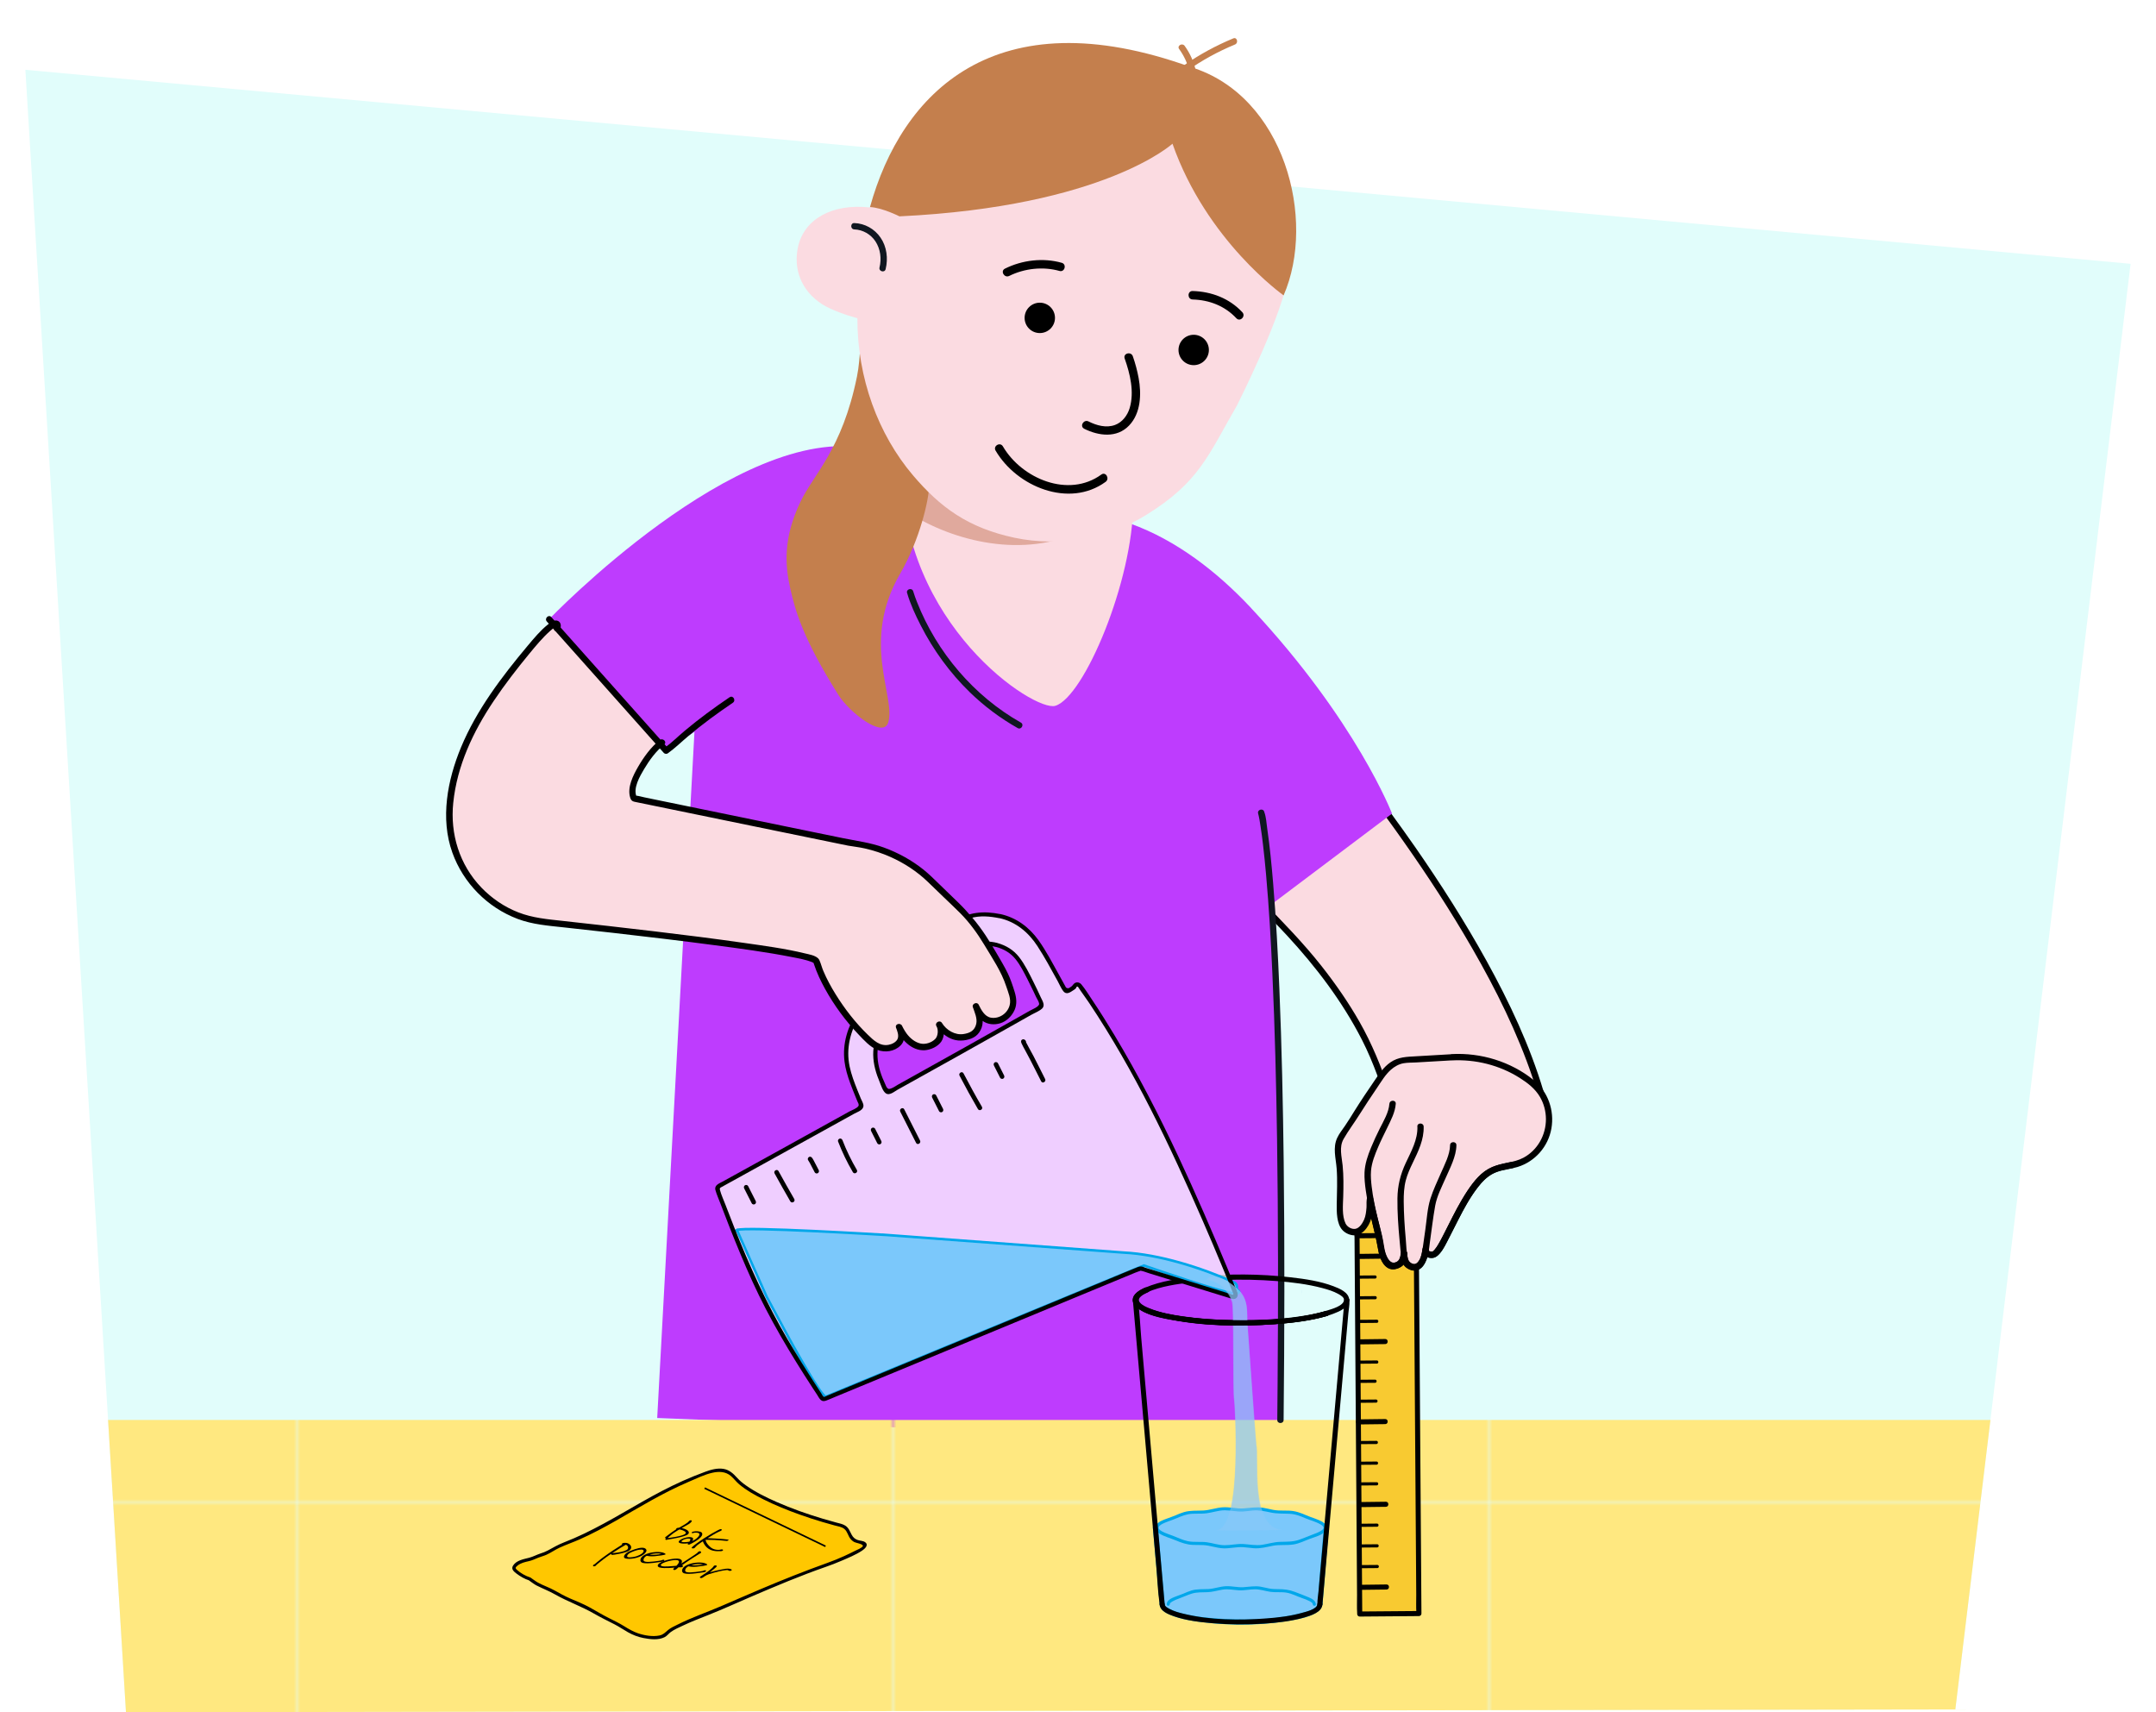 <?xml version="1.0" encoding="UTF-8"?>
<svg id="Laag_7" data-name="Laag 7" xmlns="http://www.w3.org/2000/svg" xmlns:xlink="http://www.w3.org/1999/xlink" viewBox="0 0 680 540">
  <defs>
    <style>
      .cls-1 {
        fill: none;
      }

      .cls-2 {
        stroke: #00a7ea;
        stroke-width: .8px;
      }

      .cls-2, .cls-3 {
        stroke-miterlimit: 10;
      }

      .cls-2, .cls-4 {
        fill: #7bc8fb;
      }

      .cls-5 {
        fill: #a9d5f9;
      }

      .cls-6 {
        fill: #8dc7f7;
      }

      .cls-7 {
        fill: #be3cfe;
      }

      .cls-8 {
        fill: url(#Nieuwe_patroonstaal_2);
      }

      .cls-9 {
        fill: #fbdbe1;
      }

      .cls-10 {
        fill: #e0a99d;
      }

      .cls-11 {
        isolation: isolate;
      }

      .cls-12 {
        fill: #ffe880;
      }

      .cls-13 {
        fill: #101720;
      }

      .cls-3 {
        stroke: #000;
        stroke-width: .51px;
      }

      .cls-3, .cls-14 {
        fill: #ffc700;
      }

      .cls-15 {
        clip-path: url(#clippath-1);
      }

      .cls-16 {
        fill: #fff;
      }

      .cls-17 {
        fill: #f8ca31;
      }

      .cls-18 {
        opacity: .75;
      }

      .cls-19 {
        opacity: .5;
      }

      .cls-20 {
        fill: #e1fdfb;
      }

      .cls-21 {
        fill: #00a7ea;
      }

      .cls-22 {
        fill: #c47f4d;
      }

      .cls-23 {
        clip-path: url(#clippath);
      }
    </style>
    <clipPath id="clippath">
      <path id="Path_2271-2" data-name="Path 2271" class="cls-20" d="M8,22.01l31.73,517.99,576.98-.89,55.28-455.91L8,22.01Z"/>
    </clipPath>
    <pattern id="Nieuwe_patroonstaal_2" data-name="Nieuwe patroonstaal 2" x="0" y="0" width="187.62" height="187.62" patternTransform="translate(4982.18 4046.29)" patternUnits="userSpaceOnUse" viewBox="0 0 187.62 187.62">
      <g>
        <rect class="cls-1" x="0" y="0" width="187.62" height="187.62"/>
        <rect class="cls-12" x="0" y="0" width="187.62" height="187.62"/>
      </g>
    </pattern>
    <clipPath id="clippath-1">
      <path class="cls-9" d="M358.48,145.72v1.85c-.09,3.9-1.07,9.34-1.07,11.1-.05,24.56-15.49,61.13-24.55,63.92-6.62,2.04-48.82-25.77-48.37-75.02v-12.89c6.94,6.16,16.32,11.34,27.22,14.47,18.05,5.19,35.68,3.46,46.76-3.43Z"/>
    </clipPath>
  </defs>
  <g>
    <path id="Path_2271" data-name="Path 2271" class="cls-20" d="M8,22.01l31.73,517.99,576.98-.89,55.28-455.91L8,22.01Z"/>
    <g class="cls-23">
      <g>
        <path class="cls-9" d="M449.67,370.11l-12.54.05c6.18-1.31,11.65,7.14-1.5-30.67-10.76-30.93-38.97-54.57-39.45-56.11-1.07-3.42,30.82-45.44,31.64-40.52.4,2.4,44.08,54.48,58.05,101.52"/>
        <path d="M449.67,369.11c-4.18.02-8.36.04-12.54.05l.27,1.96c.4-.08.4-.09.95-.11.35-.02.71,0,1.06,0,.64.03,1.29.11,1.93.11,1.43.01,2.71-.5,3.16-1.97.71-2.3-.2-5.19-.75-7.42-1.49-6.04-3.54-11.95-5.55-17.83-2.57-7.53-5.5-14.78-9.45-21.7-3.5-6.13-7.54-11.94-11.9-17.48-5.82-7.4-12.36-14.03-18.88-20.78-.27-.28-.55-.56-.8-.86-.2-.24-.07.07-.02.1-.08-.05-.02.03.02-.15s.1-.34.16-.52c.14-.39.3-.72.55-1.22,1.54-3.03,3.49-5.88,5.41-8.68,5.24-7.63,10.87-15.06,16.92-22.07,1.9-2.21,4.12-4.86,6.29-6.51.16-.12.32-.23.49-.35.09-.06.58-.34.29-.18.24-.13.23,0,.1-.05-.12-.05-.3-.15-.46-.25-.07-.04-.15-.33-.07-.04.04.14.11.28.17.41.11.23.25.44.39.66,1.37,2.15,2.97,4.17,4.48,6.23,2.7,3.67,5.39,7.34,8.04,11.04,7.62,10.66,14.91,21.55,21.61,32.81,7.66,12.86,14.67,26.21,19.94,40.24,1.25,3.32,2.39,6.69,3.4,10.09.37,1.23,2.3.71,1.93-.53-4.29-14.37-10.76-28.06-18-41.16-6.8-12.29-14.38-24.14-22.38-35.68-5.12-7.38-10.51-14.56-15.76-21.84-.55-.77-1.12-1.53-1.62-2.34-.09-.15-.41-.78-.25-.39-.12-.29-.17-.58-.41-.82-1.45-1.47-3.93,1.24-4.86,2.15-6.13,5.92-11.33,12.98-16.39,19.8-2.66,3.58-5.26,7.22-7.7,10.96-1.49,2.29-3.29,4.76-4.11,7.4-.57,1.82.87,2.84,2.04,4.02,2.86,2.89,5.73,5.76,8.49,8.75,9.2,9.95,17.52,20.87,23.7,32.97,3.71,7.26,6.25,14.98,8.78,22.71,1.56,4.76,3.23,9.61,4.1,14.55.18.99.34,2.05.21,3.08.03-.26-.05.21-.08.31-.1.34.05-.04-.08.21-.1.2-.09.15-.19.22-.25.16.17-.06-.1.05-.12.05-.26.06-.38.09.31-.06-.42,0-.62,0-.66-.02-1.33-.1-1.99-.12-.79-.03-1.58.02-2.36.18-1.12.23-.85,1.97.27,1.96,4.18-.02,8.36-.04,12.54-.05,1.29,0,1.29-2.01,0-2h0Z"/>
      </g>
      <path class="cls-7" d="M394.63,191.79c-10.66-11.4-23.56-21.42-38.06-26.64-3.28,26.96-14.16,47.09-24.58,51.97-6.42,3-39.13-19.29-47.22-57.42-16.21,4.17-121.52,63.51-74.2,36.12,20.41-11.81,8.71,30.38,8.71,30.38l-12,221,197.08,7.76s1.04-160.28-3.96-169.28l38.64-29.09s-11.23-29.3-44.42-64.79Z"/>
      <rect class="cls-8" x="31.39" y="447.82" width="612.72" height="128.91"/>
    </g>
  </g>
  <path class="cls-13" d="M396.81,256.54c.36,1.32.55,2.7.76,4.05.34,2.19.52,3.57.78,5.8.37,3.11.68,6.23.96,9.35.93,10.43,1.53,20.89,2,31.35.79,17.33,1.21,34.69,1.47,52.04.38,25.81.38,51.62.17,77.43-.03,3.75-.06,7.51-.1,11.26-.01,1.29,1.99,1.29,2,0,.28-27.05.35-54.1.03-81.15-.22-18.24-.6-36.49-1.36-54.72-.46-11.17-1.05-22.35-1.98-33.49-.48-5.74-1.03-11.48-1.86-17.18-.24-1.66-.33-3.62-.93-5.21,0-.02,0-.03-.01-.05-.34-1.24-2.27-.71-1.93.53h0Z"/>
  <path class="cls-7" d="M273.52,141.46c-40.75-8.32-100.35,53.84-100.35,53.84l36.89,41.43,60.52-40.05,2.94-55.23Z"/>
  <g>
    <g>
      <path class="cls-9" d="M358.48,145.72v1.85c-.09,3.9-1.07,9.34-1.07,11.1-.05,24.56-15.49,61.13-24.55,63.92-6.62,2.04-48.82-25.77-48.37-75.02v-12.89c6.94,6.16,16.32,11.34,27.22,14.47,18.05,5.19,35.68,3.46,46.76-3.43Z"/>
      <g class="cls-15">
        <path class="cls-10" d="M284.5,148.22v12.05c12.56,8.98,34.4,15.93,53.58,8.47,11.58-4.51,21.54-11.95,28.91-20.82v-.43c-10.74,11.45-24.03,18.13-39.29,18.13-15.26,0-30.39-8.35-43.2-17.39Z"/>
      </g>
    </g>
    <path class="cls-13" d="M286.1,187.01c1.03,3.55,2.64,7,4.32,10.28,3.97,7.76,9.19,14.93,15.44,21.01,4.53,4.4,9.62,8.21,15.12,11.32,1.12.63,2.13-1.09,1.01-1.73-14.81-8.36-26.52-22.17-32.75-37.98-.44-1.13-.88-2.27-1.22-3.43-.36-1.23-2.29-.71-1.93.53h0Z"/>
  </g>
  <path class="cls-22" d="M288.92,134.32c2.23,5.72,4.2,12.19,4.14,18.69-.04,4.51-2.95,17.22-9.16,27.92-12.54,21.62-1.29,38.76-3.74,46.89-1.55,5.24-12.28-3.17-15.76-8.7-11.28-17.94-13.61-26.67-15.17-33.61-1.65-7.3-2.25-15.77,3.24-27.28,4.14-8.68,13.14-16.45,17.82-39.48,2.4-11.79.79-38.15-1.19-41.28l19.81,56.85Z"/>
  <g>
    <path class="cls-9" d="M390.24,127.69c-9.29,16.08-11.99,24.35-28.76,34.73-11.3,6.99-26.81,10.3-41.51,7.17-14.69-3.13-23.46-9.62-32.04-19.71-10.9-12.85-17.56-30.58-17.51-49.51-3.36-.9-8.48-2.71-11.1-4.41-6.97-4.49-9.08-11.55-7.62-18.13,1.93-8.68,10.7-13.72,22.63-12.4h.01c.27-.83.56-1.64.84-2.46.29-.8.58-1.61.89-2.41.4-1.06.83-2.1,1.25-3.15.22-.52.43-1.03.66-1.54.16-.38.34-.76.5-1.14l.39-.85c.28-.59.56-1.19.85-1.78.3-.62.6-1.22.91-1.83.32-.61.63-1.2.95-1.8.38-.71.78-1.41,1.18-2.1.4-.69.81-1.37,1.23-2.05,0,0-.01,0,0-.01.42-.67.85-1.34,1.28-2,.22-.33.44-.65.66-.97.8-1.19,1.64-2.34,2.5-3.46.3-.39.59-.76.89-1.13.22-.28.44-.56.68-.83.23-.27.45-.54.67-.8,1.54-1.81,3.17-3.52,4.89-5.11.55-.51,1.11-1,1.67-1.49.57-.49,1.14-.98,1.72-1.44.59-.47,1.2-.94,1.82-1.39.39-.29.77-.56,1.16-.83.25-.18.51-.36.77-.53.56-.38,1.12-.75,1.71-1.1.21-.15.43-.27.64-.4.57-.35,1.15-.67,1.73-1,.55-.31,1.11-.61,1.67-.89.48-.25.96-.49,1.44-.71.34-.16.68-.32,1.02-.47.94-.43,1.9-.83,2.86-1.19.68-.26,1.35-.51,2.05-.74.88-.29,1.77-.57,2.67-.83.31-.08.64-.17.96-.26.52-.15,1.04-.27,1.56-.39.49-.12.97-.23,1.47-.33.19-.04.38-.08.56-.12.41-.08.84-.16,1.26-.24.2-.03.4-.08.6-.1,1.26-.21,2.56-.38,3.88-.52.44-.06.89-.1,1.35-.13.56-.05,1.12-.09,1.69-.12,1.52-.09,3.08-.13,4.66-.12.32,0,.65,0,.98.02.29,0,.59,0,.9.02.34,0,.67.03,1.01.05,1.03.04,2.05.1,3.1.2.53.04,1.06.09,1.6.15,3.2.33,6.52.85,9.95,1.59,3.83.82,7.42,1.81,10.79,2.96.26.09.52.18.78.27,1.46.52,2.89,1.07,4.27,1.65.35.15.7.31,1.04.46,1.22.54,2.41,1.1,3.57,1.69.36.18.73.37,1.08.56.37.2.75.39,1.1.6.91.5,1.8,1.04,2.67,1.57t.01,0c.44.26.86.54,1.28.82.41.27.83.55,1.24.84.82.57,1.62,1.16,2.39,1.75.78.6,1.54,1.22,2.27,1.84.37.31.73.64,1.08.96s.71.64,1.06.97.69.66,1.02,1c.4.39.79.8,1.17,1.21.17.18.35.36.52.55.42.48.85.95,1.25,1.43.28.33.55.65.82.99.29.35.58.72.86,1.09.57.74,1.11,1.49,1.63,2.25.15.2.28.41.42.61.15.23.3.46.45.7.29.44.56.88.83,1.33.26.45.52.89.78,1.35.26.45.51.91.75,1.37.25.46.49.93.71,1.4.23.47.45.94.67,1.42.22.48.43.96.64,1.44.16.39.32.78.48,1.17.07.15.12.3.18.46.17.43.33.87.5,1.31.08.2.16.41.22.61.09.24.17.49.25.74.03.07.06.14.07.21.07.21.14.42.21.63.08.21.14.42.2.63.12.38.24.76.34,1.13,1.05,3.56,1.8,7.28,2.27,11.13.04.24.06.48.09.72.14,1.11.25,2.24.32,3.37.07.85.12,1.7.16,2.56.03.86.07,1.73.07,2.59.02,1.74,0,3.5-.06,5.27-.02.6-.02,1.19-.08,1.78-1.25,12.14-16.15,41.55-16.15,41.55Z"/>
    <path class="cls-22" d="M377.47,29.11c-.49.18-.98.37-1.47.55.41.41.82.82,1.23,1.23,1.19-5.72-.18-11.72-3.6-16.44-.75-1.03-2.49-.03-1.73,1.01,3.11,4.28,4.48,9.68,3.4,14.9-.14.68.46,1.52,1.23,1.23l1.47-.55c1.19-.45.68-2.38-.53-1.93h0Z"/>
    <path class="cls-22" d="M361.76,33.51c7.66-8.48,17.21-15.12,27.76-19.48,1.17-.48.66-2.42-.53-1.93-10.88,4.5-20.74,11.25-28.64,20-.86.95.55,2.37,1.41,1.41h0Z"/>
    <path class="cls-22" d="M274.39,65.3c3.85.18,9.3,2.93,9.3,2.93,64.58-3.09,86.11-22.91,86.11-22.91,10.77,30.72,35.05,47.83,35.05,47.83,10.38-23.82.32-62.96-29.29-72-61.95-22.33-91.25,8.34-101.16,44.15Z"/>
    <path class="cls-13" d="M269.45,72.35c2.67.09,5.19,1.53,6.66,3.76,1.58,2.41,1.97,5.46,1.29,8.24-.31,1.25,1.62,1.78,1.93.53.82-3.34.37-7.09-1.61-9.95-1.88-2.74-4.93-4.47-8.27-4.58-1.29-.04-1.29,1.96,0,2h0Z"/>
  </g>
  <g>
    <g>
      <path d="M361.92,407.5c4.29-1.84,9.17-2.53,13.76-3.06,3.32-.38,6.64-.59,9.98-.74,5.7-.26,11.44-.12,17.13.32,4.79.38,9.61.96,14.27,2.2,1.73.46,3.49.99,5.06,1.87.68.38,1.8,1.02,1.83,1.9.03,1.03,1.63,1.03,1.6,0-.08-2.43-3.09-3.63-4.98-4.35-4.25-1.61-8.89-2.28-13.38-2.8-9.82-1.14-19.85-1.18-29.68-.2-5.5.55-11.27,1.27-16.39,3.48-.94.41-.13,1.78.81,1.38h0Z"/>
      <g class="cls-18">
        <path class="cls-16" d="M300.2,292.08c-2.88,2.13-26.06,22.03-27.8,24.85-1.74,2.82-5.31,7.68-5.58,13.7-.25,5.55.95,8.79,4.7,17.8.17.4.04.83-.29,1.02-21.76,12.07-41.23,22.8-44.7,24.72-.32.18-.45.58-.31.97,1.38,3.77,8.36,22.63,14.82,35.44,6.42,12.71,16.01,27.24,18.05,30.3.23.34.63.48.97.35l97.83-40.5c.14-.06,1.75-.67,1.91-.62l28.97,8.93c.61.17,1.08-.43.83-1.06-2.62-6.53-13.74-33.81-25.34-56.78-13.27-26.29-23.92-40.48-23.92-40.48,0,0-1.02-.76-1.6.6-.04.1-.7.53-1.87,1.24-.37.22-.87.05-1.1-.37-1.96-3.59-5.66-10.27-6.75-11.97-1.48-2.3-5.09-9.45-13.75-11.26-8.67-1.81-12.17,1-15.05,3.13ZM314.31,298.06c5.11,1.36,6.94,4.35,9.31,8.71,1.44,2.66,3.43,6.77,4.77,9.84.17.4.05.83-.28,1.02-11.22,6.4-29.37,16.57-47.63,26.71-.36.2-.84.04-1.07-.37-.76-1.31-1.6-3.22-2.32-5.28-1.58-4.49-1.77-10.36,1.66-14.54,3.43-4.18,25.1-23.01,26.6-24.11,1.5-1.09,3.66-3.4,8.96-1.99Z"/>
      </g>
      <path class="cls-2" d="M278.99,389.43l75.42,5.6c11.21.55,24.56,4.81,34.8,9.39.91.41.93,1.34.91,1.39-.51,1.01,1.32,1.32.48,1.91-.96.68-.36-.23-1.38.07-1.98.57-28.43-8.68-28.43-8.68,0,0-97.04,39.99-100.27,41.37-1.34.57-11.89-18.83-11.89-18.83l-6.82-12.65-9.39-21.08s-.94.57,0,0c1.97-1.19,46.58,1.52,46.58,1.52Z"/>
      <path d="M314.22,298.65c2.42.67,4.49,1.87,6.08,3.84,1.56,1.94,2.69,4.25,3.82,6.45.62,1.2,1.21,2.41,1.79,3.63.3.62.59,1.24.88,1.87.27.59.9,1.47.96,2.13.08.9-2.31,1.82-2.99,2.21-1.13.64-2.25,1.28-3.38,1.92-11.16,6.32-22.36,12.57-33.57,18.81-1.51.84-3.03,1.68-4.54,2.53-.67.37-1.45.96-2.17,1.21-.64.22-.88.33-1.36-.24-.22-.27-.36-.71-.51-1.02-1.28-2.72-2.31-5.63-2.46-8.66-.14-2.77.39-5.59,1.94-7.93.69-1.04,1.58-1.92,2.45-2.8,5.18-5.18,10.74-10,16.25-14.83,2.45-2.15,4.91-4.31,7.41-6.4.75-.63,1.14-.95,1.95-1.54,2.27-1.67,4.74-1.84,7.45-1.16.83.21,1.19-1.08.35-1.28-2.42-.61-4.94-.71-7.2.48-1.01.53-1.92,1.28-2.81,1.99-2.15,1.73-4.21,3.58-6.29,5.39-6.1,5.32-12.27,10.63-18,16.36-.89.89-1.78,1.78-2.5,2.81-1.68,2.37-2.38,5.3-2.36,8.18.03,3.07.9,5.97,2.09,8.78.43,1.03.92,2.72,1.86,3.41,1.17.85,2.71-.55,3.7-1.1,12.64-7.02,25.26-14.07,37.85-21.18,1.41-.8,2.81-1.59,4.22-2.39,1.09-.62,2.59-1.18,3.52-2.03,1.12-1.03.12-2.45-.39-3.56-.74-1.62-1.5-3.23-2.3-4.82-1.34-2.69-2.69-5.51-4.55-7.89-1.77-2.25-4.11-3.66-6.85-4.42-.83-.23-1.18,1.05-.35,1.28Z"/>
      <path d="M329.63,340.3c-1.21-2.38-2.38-4.78-3.62-7.15-.48-.92-1-1.83-1.49-2.74-.25-.47-.51-.94-.75-1.41-.09-.16-.17-.33-.25-.5-.09-.18-.08-.08-.03-.07,0-.02-.02-.04-.02-.07-.04-.13-.04-.03-.01.31l-.33.43h0c-.19.02-.37.04-.56.07-.31-.05-.34-.25-.14,0,.58.73,1.6-.3,1.02-1.02-.26-.32-.66-.53-1.06-.3-.48.28-.38.78-.2,1.19.35.79.79,1.55,1.2,2.3,1.09,2,2.13,4.01,3.15,6.04.61,1.21,1.23,2.42,1.84,3.64.42.83,1.67.1,1.25-.73h0Z"/>
      <path d="M316.69,339.17c-.65-1.29-1.3-2.57-1.95-3.86-.17-.34-.68-.46-.99-.26-.35.22-.44.63-.26.99.65,1.29,1.3,2.57,1.95,3.86.17.34.68.46.99.26.35-.22.44-.63.26-.99h0Z"/>
      <path d="M309.69,349.04c-2.02-3.46-3.94-6.98-5.8-10.53-.43-.83-1.68-.09-1.25.73,1.86,3.55,3.78,7.07,5.8,10.53.47.8,1.72.08,1.25-.73h0Z"/>
      <path d="M297.43,349.71c-.72-1.43-1.45-2.86-2.17-4.28-.17-.34-.68-.46-.99-.26-.35.22-.44.63-.26.99.72,1.43,1.45,2.86,2.17,4.28.17.34.68.46.99.26.35-.22.44-.63.26-.99h0Z"/>
      <path d="M290.18,359.7c-1.66-3.28-3.33-6.57-4.99-9.85-.42-.83-1.67-.1-1.25.73,1.66,3.28,3.33,6.57,4.99,9.85.42.83,1.67.1,1.25-.73h0Z"/>
      <path d="M277.95,359.83c-.65-1.29-1.3-2.57-1.95-3.86-.17-.34-.68-.46-.99-.26-.35.22-.44.63-.26.99.65,1.29,1.3,2.57,1.95,3.86.17.34.68.46.99.26.35-.22.44-.63.26-.99h0Z"/>
      <path d="M270.25,368.96c-1.76-2.99-3.28-6.12-4.53-9.36-.14-.36-.49-.62-.89-.51-.35.1-.65.52-.51.89,1.3,3.36,2.85,6.6,4.68,9.7.47.8,1.72.07,1.25-.73h0Z"/>
      <path d="M258.21,368.99c-.36-.7-.72-1.4-1.09-2.09-.31-.58-.6-1.22-.99-1.75-.22-.3-.64-.49-.99-.26-.3.19-.5.67-.26.99.39.53.68,1.16.99,1.75.37.69.73,1.39,1.09,2.09.17.34.67.46.99.26.34-.22.45-.63.26-.99h0Z"/>
      <path d="M250.51,378.14c-1.67-2.93-3.36-5.84-4.96-8.8-.44-.82-1.69-.09-1.25.73,1.6,2.96,3.29,5.87,4.96,8.8.46.81,1.71.08,1.25-.73h0Z"/>
      <path d="M238.35,378.77c-.8-1.57-1.59-3.14-2.39-4.71-.18-.35-.67-.45-.99-.26-.35.21-.44.64-.26.99.8,1.57,1.59,3.14,2.39,4.71.18.35.67.45.99.26.35-.21.44-.64.26-.99h0Z"/>
    </g>
    <path d="M315.16,289.54c5.2,1.14,9.18,4.44,12.04,8.83,2.33,3.58,4.36,7.36,6.42,11.1.56,1.01,1.04,2.22,1.75,3.13.96,1.22,2.14.38,3.16-.3.26-.17.55-.34.76-.57l.1-.13c.05-.33.22-.48.51-.45.01-.02.64.4-.06-.14.07.06.14.19.19.26,1.11,1.71,2.36,3.34,3.49,5.04,14.28,21.4,25.4,44.77,35.65,68.31,2.28,5.23,4.51,10.47,6.69,15.74.74,1.78,1.47,3.56,2.19,5.34.25.61.49,1.21.74,1.82.14.36.4.7.07.79-.17.05-.64-.2-.81-.25l-1.54-.47c-1.48-.46-2.96-.91-4.44-1.37-3.77-1.16-7.54-2.32-11.32-3.49-3.07-.95-6.14-1.89-9.22-2.84-.47-.15-1-.39-1.49-.46-.78-.1-1.65.38-2.36.66-2.61,1.05-5.2,2.15-7.8,3.23l-39.17,16.21c-13.54,5.6-27.08,11.21-40.61,16.81-3.21,1.33-6.42,2.66-9.63,3.99-.12.05-.38.22-.51.21-.4-.04-.71-.77-.9-1.07-.5-.76-1-1.52-1.49-2.28-3.18-4.89-6.26-9.85-9.21-14.88-6.61-11.27-11.96-23.06-16.77-35.2-.94-2.38-1.87-4.77-2.78-7.16-.57-1.51-1.3-3.04-1.72-4.6-.17-.65-.02-.72.54-1.02s1.12-.61,1.67-.92c1.65-.91,3.3-1.82,4.95-2.73,11.75-6.48,23.49-12.98,35.22-19.48,1.01-.56,2.87-1.08,2.86-2.5,0-.73-.55-1.57-.82-2.23-.37-.91-.75-1.82-1.11-2.73-.96-2.41-1.89-4.85-2.43-7.39-1.19-5.68.2-11.1,3.14-16.02.77-1.29,1.54-2.71,2.51-3.8.87-.98,1.83-1.88,2.78-2.78,2.93-2.79,5.95-5.47,8.98-8.15,5.16-4.55,10.35-9.41,15.87-13.45,1.52-1.11,3.11-2.09,4.94-2.62,2.92-.84,6.01-.56,8.95.03.84.17,1.19-1.11.35-1.28-5.16-1.04-10.06-.74-14.42,2.36-2.1,1.49-4.05,3.17-6.01,4.83-6.58,5.56-13.14,11.2-19.39,17.13-1,.94-2,1.89-2.92,2.91-.91,1.01-1.59,2.19-2.3,3.34-3.03,4.88-4.81,10.13-4.09,15.92.29,2.34.97,4.58,1.78,6.79.54,1.49,1.14,2.97,1.74,4.44.17.42.34.83.51,1.25.22.54.65,1.1.34,1.58-.48.75-2.03,1.26-2.81,1.69-6.74,3.73-13.47,7.46-20.21,11.19-5.06,2.8-10.13,5.6-15.19,8.39-1.54.85-3.08,1.7-4.63,2.55-1.09.6-2.67,1.13-2.24,2.68.4,1.44,1.06,2.86,1.58,4.26.89,2.36,1.8,4.72,2.73,7.07,2.31,5.87,4.72,11.71,7.34,17.46,5.32,11.7,11.96,22.76,18.96,33.53.49.76.99,1.52,1.49,2.27.34.51.66,1.2,1.13,1.6.52.45,1.08.4,1.66.2,1.02-.37,2.01-.83,3.01-1.24,4.72-1.95,9.44-3.91,14.16-5.86,7.06-2.92,14.12-5.85,21.19-8.77,7.74-3.2,15.47-6.41,23.21-9.61,6.85-2.84,13.7-5.67,20.56-8.51,4.39-1.82,8.78-3.63,13.17-5.45.75-.31,1.5-.63,2.25-.93.33-.13.66-.25.99-.37.16-.06.89-.26.62-.27.06,0,.13.05.19.06.85.16,1.7.52,2.52.78,7.24,2.23,14.48,4.46,21.72,6.69,1.17.36,2.34.72,3.51,1.08.65.2,1.42.57,2.08.19,1.45-.84.1-2.99-.35-4.08-.74-1.81-1.48-3.62-2.23-5.43-4.9-11.81-10-23.54-15.42-35.12-6.14-13.13-12.77-26.03-20.24-38.45-2.29-3.81-4.66-7.58-7.14-11.28-1.05-1.57-2.07-3.25-3.28-4.7-.64-.77-1.78-.89-2.46-.08-.32.37-.44.6-.87.87-.38.25-.63.5-1.1.4s-.54-.42-.76-.83c-.7-1.28-1.41-2.56-2.12-3.84-1.96-3.52-3.86-7.16-6.21-10.45-2.96-4.12-7.01-7.15-12.02-8.25-.84-.18-1.19,1.1-.35,1.28Z"/>
  </g>
  <g>
    <path class="cls-9" d="M175.67,198.1c-.07,1.18,3.42-9.9-15.84,15.5-10.36,13.67-16.91,26.27-18.04,41.23-1.37,18.14,12.04,34.06,30.13,36,31.55,3.38,84.71,9.49,85.59,12.34,2.87,9.34,11.36,20.65,17.86,25.99,2.25,1.85,5.56,1.95,7.76.04,1.21-1.05,1.58-2.43.44-5.36,0,0,1.15,2.87,3.43,4.67,1.61,1.27,3.65,2.07,5.63,1.53,1.2-.32,3.27-1.43,3.69-2.6.42-1.17.61-3.31-.11-4.33,0,0,1.8,2.99,5.41,3.98,1.29.35,4.14-.21,5.29-.9,1.17-.7,2.03-2.61,2.08-3.97.04-1.36-.77-3.61-1.2-4.9,0,0,.96,1.98,2.01,3.15,1.28,1.41,2.68,1.58,4.12,1.49,1.31-.08,2.54-.6,3.49-1.52,3.62-3.51,1.87-6.58.87-9.78-1.03-3.3-2.44-5.38-4.13-8.39-1.02-1.83-2.61-4.38-3.67-6.19-2.03-3.45-4.22-5.51-6.61-8.51-.01-.02-.03-.03-.04-.05l-10.58-10.23c-1.91-1.85-4.02-3.5-6.27-4.91l-.15-.09c-5.76-3.61-12.27-5.85-19.02-6.57l-67.87-13.94c-2.23-4.45,4.92-14.62,8.83-17.7h0"/>
    <path d="M174.67,198.1c-.04.92,1.07,1.44,1.74.79.22-.21.31-.52.38-.8.19-.77.09-1.74-.66-2.19-1.11-.68-2.45.36-3.29,1.02-2.43,1.94-4.47,4.42-6.46,6.79-8.15,9.73-16.06,20.17-20.97,31.96-4.28,10.3-6.61,22.44-2.74,33.22,3.44,9.59,11.05,17.3,20.57,20.9,4.76,1.8,9.76,2.15,14.77,2.7,5.13.56,10.25,1.13,15.38,1.71,10.62,1.21,21.24,2.47,31.84,3.87,8.21,1.08,16.45,2.17,24.58,3.77,2.1.41,4.3.79,6.3,1.58.1.04.23.15.54.27.19.08-.2-.14.03.03.1.07-.11-.08-.08-.09-.12-.29-.11-.25.03.15l.11.33c.89,2.7,2.12,5.3,3.49,7.78,2.88,5.2,6.47,10.09,10.58,14.39,1.67,1.74,3.58,3.91,5.87,4.81,2.44.96,5.41.54,7.31-1.33,1.75-1.72,1.3-4.09.53-6.17l-1.93.53c1.46,3.57,4.84,7.32,9.03,7.1,1.88-.1,4.24-1.17,5.3-2.79,1.01-1.54,1.08-4.22.14-5.8l-1.73,1.01c.73,1.19,1.8,2.19,2.93,2.99,2.01,1.41,4.1,1.82,6.48,1.36,2.35-.46,4.02-1.56,4.86-3.89.85-2.36-.1-4.76-.87-7.01-.61.26-1.22.51-1.83.77.72,1.48,1.64,3.07,2.97,4.07,1.57,1.18,3.78,1.36,5.62.78,2.04-.64,3.72-2.34,4.55-4.29.76-1.81.55-3.7,0-5.53-.62-2.02-1.29-4.06-2.21-5.97-1-2.07-2.21-4.05-3.36-6.04-2.34-4.03-4.73-7.87-7.76-11.41-1.46-1.7-2.85-3.25-4.45-4.8l-5.99-5.8c-1.63-1.57-3.22-3.18-4.99-4.6-3.75-3-8-5.33-12.51-6.98-4.24-1.56-8.64-2.08-13.02-2.98-3.56-.73-7.12-1.46-10.68-2.19-10.94-2.25-21.89-4.5-32.83-6.75-4.74-.97-9.48-1.95-14.22-2.92-1.6-.33-3.2-.66-4.8-.99-.87-.18-1.79-.47-2.67-.55-.12-.01-.24-.05-.35-.07l.6.46c-1.25-2.68,1.04-6.55,2.36-8.77,1.68-2.82,3.74-5.65,6.32-7.72,1-.81-.42-2.21-1.41-1.41-2.78,2.23-5.02,5.34-6.8,8.4-1.57,2.71-3.5,6.49-2.52,9.71.37,1.22.96,1.27,2,1.48,1.3.27,2.61.54,3.91.8,10.63,2.18,21.26,4.37,31.88,6.55,9.61,1.97,19.22,3.95,28.84,5.92.7.14,1.4.31,2.11.43,1.76.31,3.53.49,5.28.89,2.78.63,5.5,1.53,8.1,2.69,4.34,1.94,8.34,4.55,11.76,7.84,1.65,1.58,3.28,3.18,4.93,4.76,1.77,1.71,3.58,3.39,5.32,5.14,2.87,2.9,5.37,6.32,7.47,9.81,2.55,4.25,5.48,8.53,7.02,13.27.61,1.89,1.61,3.95,1.06,5.98-.68,2.54-3.27,4.31-5.88,3.88-1.99-.33-3.08-2.46-3.89-4.11-.49-1.01-2.19-.3-1.83.77.55,1.61,1.47,3.57,1.07,5.3-.5,2.14-1.99,2.89-4,3.2-2.67.42-5.42-1.21-6.81-3.49-.67-1.1-2.39-.1-1.73,1.01s.5,3.12-.38,4.02c-1.15,1.17-3.05,1.8-4.64,1.45-1.8-.41-3.32-1.69-4.4-3.15-.39-.53-.73-1.09-1.04-1.66-.1-.18-.19-.37-.28-.55-.05-.09-.16-.37-.08-.16-.48-1.16-2.38-.69-1.93.53.38,1.01.92,2.34.53,3.43s-1.81,1.78-2.88,1.97c-2.75.51-4.73-1.42-6.55-3.18-3.89-3.76-7.26-8.11-10.12-12.7-1.49-2.39-2.84-4.88-3.94-7.48-.45-1.06-.72-2.23-1.19-3.27-.13-.27-.25-.49-.48-.69-1.03-.93-2.83-1.21-4.12-1.52-6.34-1.54-12.87-2.4-19.31-3.32-9.36-1.34-18.75-2.51-28.13-3.63-9.66-1.15-19.34-2.24-29.01-3.3-4.75-.52-9.43-.92-13.93-2.68-4.4-1.71-8.4-4.43-11.66-7.83-6.9-7.18-9.88-16.88-8.87-26.71,1.2-11.71,6.25-22.42,12.74-32.1,3.48-5.19,7.32-10.16,11.29-14.98,2.05-2.48,4.14-5.02,6.55-7.16.54-.48.92-.8,1.57-1.17.09-.05.33-.04.34-.13,0,.03-.2,0-.31-.06-.19-.12-.1-.14-.25-.35.18.26-.09-.01.03.06.03.02,0,.26-.01.3.15-.57-.02.04-.03.05-.06.04-.28.19.03-.04-.08.06.26-.27.32-.31,1.33-.69,1.49.64,1.48.77.06-1.29-1.94-1.28-2,0h0Z"/>
  </g>
  <path class="cls-5" d="M410.48,408.28c0-.54.03-1.16.05-1.81-.06.6-.08,1.2-.05,1.81Z"/>
  <g class="cls-19">
    <path class="cls-6" d="M381.81,402.62c2.74.12,4.48.36,8.32,3.66,3.91,3.36,3.05,7.7,3.29,11.05.2,2.75,2.59,37.82,2.72,38.31.9,3.57-1.99,25.99,7.57,26.76,2.26.18-21.72.35-19.59.11,7.76-.87,5.4-40.26,5.21-41.1-.46-2.08-.01-28.95-.63-30.82-.8-2.45-2.66-5.48-5.97-6.55-.62-.15-1.24-.3-1.85-.45"/>
  </g>
  <path d="M361.36,406.11c-1.57.72-3.88,1.92-3.8,3.97.04.93.63,1.71,1.32,2.29,2.41,2.04,6.01,2.81,9.01,3.46,11.21,2.43,23.13,2.59,34.52,1.75,5.45-.4,10.98-1.05,16.24-2.58.99-.29.57-1.83-.43-1.54-9.44,2.74-19.74,3.06-29.5,2.88-5.19-.1-10.39-.43-15.53-1.18-3.63-.53-7.38-1.19-10.78-2.6-1-.42-2.24-.94-2.92-1.83-1.19-1.53,1.63-2.75,2.69-3.23.94-.43.12-1.81-.81-1.38h0Z"/>
  <g>
    <path class="cls-4" d="M366.56,505.95c0,3.1,11.02,5.55,24.77,5.55,13.75,0,24.98-2.45,24.98-5.55l2-24.15h-53.91s2.16,24.15,2.16,24.15Z"/>
    <path class="cls-21" d="M365.76,505.95c.08,1.88,2.15,2.86,3.66,3.47,3.13,1.26,6.57,1.78,9.9,2.19,9.1,1.12,18.63,1.05,27.68-.53,2.76-.48,5.88-1.05,8.29-2.58,1.13-.72,1.74-1.55,1.85-2.88.33-4,.66-8,.99-12,.33-3.94.65-7.88.98-11.83.04-.43-.4-.8-.8-.8-6.08,0-12.16,0-18.24,0-9.68,0-19.36,0-29.04,0-2.21,0-4.42,0-6.63,0-.4,0-.84.37-.8.8.63,7.03,1.26,14.06,1.89,21.09.09,1.02.18,2.04.27,3.06s1.69,1.03,1.6,0c-.63-7.03-1.26-14.06-1.89-21.09-.09-1.02-.18-2.04-.27-3.06l-.8.8c6.08,0,12.16,0,18.24,0,9.68,0,19.36,0,29.04,0,2.21,0,4.42,0,6.63,0l-.8-.8c-.6,7.3-1.21,14.6-1.81,21.9-.06.72.02,1.67-.2,2.36-.51,1.63-3.7,2.28-5.06,2.64-7.93,2.14-16.59,2.27-24.74,1.85-4.33-.22-8.7-.65-12.91-1.73-1.34-.35-2.71-.75-3.93-1.41-.52-.28-1.47-.77-1.5-1.46-.04-1.03-1.64-1.03-1.6,0Z"/>
  </g>
  <g>
    <path class="cls-4" d="M417.95,481.8c0,1.16-1.94,1.99-4.61,2.9-1.49.51-3.19,1.47-5.27,1.86-1.69.31-3.62.06-5.59.27-1.77.19-3.59.87-5.52.96-1.81.09-3.69-.39-5.59-.39s-3.76.48-5.56.39c-1.92-.1-3.73-.77-5.49-.96-1.97-.21-3.89.04-5.57-.27-2.07-.39-3.76-1.35-5.25-1.86-2.66-.91-4.58-1.74-4.58-2.9s1.92-1.99,4.58-2.9c1.48-.51,3.17-1.47,5.25-1.86,1.68-.31,3.6-.06,5.57-.27,1.76-.19,3.57-.86,5.49-.96,1.8-.09,3.68.39,5.57.39s3.78-.48,5.59-.39c1.93.1,3.75.77,5.52.96,1.97.21,3.9-.04,5.59.27,2.08.39,3.78,1.35,5.27,1.86,2.68.91,4.61,1.74,4.61,2.9Z"/>
    <path class="cls-21" d="M417.46,481.8c-.02.48-.55.81-.92,1.04-.73.44-1.54.75-2.34,1.04-1.56.57-3.09,1.27-4.67,1.79-1.93.63-3.83.52-5.83.59-1.92.06-3.73.63-5.62.93-2.02.31-3.99-.14-6-.25s-3.87.39-5.82.38c-1.93,0-3.77-.69-5.67-.94s-3.99.07-5.94-.33c-1.68-.35-3.19-1.14-4.78-1.73-.85-.31-1.72-.59-2.55-.96-.57-.26-1.23-.55-1.65-1.02-.88-.99.96-1.77,1.65-2.08.83-.37,1.7-.65,2.55-.96.76-.28,1.5-.62,2.26-.93.82-.33,1.66-.62,2.53-.8.99-.2,2-.2,3-.2.98,0,1.96,0,2.93-.13.89-.12,1.77-.33,2.65-.52.99-.22,2-.41,3.02-.42.96,0,1.92.13,2.88.24s1.96.19,2.94.14,2.03-.21,3.04-.31c1.99-.18,3.79.23,5.72.64s3.84.3,5.8.39,3.54.75,5.23,1.47c1.54.65,3.22,1.04,4.66,1.91.37.22.9.55.92,1.04.03.63,1.01.63.98,0-.06-1.34-1.53-2.02-2.59-2.48-.86-.37-1.75-.66-2.63-.98-.83-.3-1.63-.68-2.46-1-.94-.37-1.9-.67-2.89-.82s-1.98-.14-2.97-.14c-1.13,0-2.25-.03-3.37-.24-1.03-.2-2.04-.47-3.08-.64-2.13-.35-4.14.05-6.26.19s-4.33-.49-6.51-.35c-2.07.13-4.04.89-6.11,1.01s-4.12-.09-6.14.51c-.89.26-1.74.62-2.6.99s-1.77.68-2.67,1.01c-1.2.45-2.94.99-3.57,2.22-.59,1.14.37,2.11,1.29,2.65,1.53.91,3.31,1.34,4.95,2.03,1.76.75,3.5,1.37,5.43,1.44,1.1.04,2.21,0,3.31.06,1.08.06,2.13.3,3.18.53s2.02.44,3.05.49,2.07-.08,3.1-.2c1.1-.13,2.19-.23,3.29-.16s2.18.25,3.27.33c2.1.16,4.03-.4,6.07-.79s4.31-.06,6.45-.4c1.86-.29,3.5-1.17,5.24-1.81,1.51-.55,3.32-.99,4.54-2.1.4-.36.65-.81.68-1.35.03-.63-.95-.63-.98,0Z"/>
  </g>
  <path d="M423.9,409.98c-.1,1.86-3.87,2.86-5.2,3.28-2.09.66-4.23,1.13-6.38,1.51-5.64,1-11.38,1.42-17.1,1.56-6.13.15-12.28-.03-18.38-.67-4.53-.47-9.15-1.14-13.47-2.62-1.35-.46-2.97-1.03-3.99-2.09-1.55-1.6,1.22-2.88,2.49-3.46.94-.43.12-1.81-.81-1.38-1.68.77-4.33,2.21-3.73,4.5.29,1.11,1.29,1.9,2.22,2.47,3.6,2.21,8.27,2.93,12.37,3.55,6.75,1.03,13.6,1.39,20.42,1.35,6.52-.04,13.07-.44,19.51-1.51,2.93-.49,5.9-1.09,8.69-2.15,1.93-.73,4.82-1.91,4.96-4.34.06-1.03-1.54-1.03-1.6,0h0Z"/>
  <path d="M418.39,414.54c1.38-.41,2.77-.89,4.05-1.56.84-.45,1.72-1.01,2.25-1.82.23-.35.37-.75.37-1.17,0-.39-.61-.39-.61,0,0,.04,0,.08,0,.12,0,.02,0,.03,0,.05,0,.08,0-.05,0,0-.01.08-.03.16-.05.23-.01.04-.02.07-.04.1-.03.08.01-.01-.03.07s-.08.15-.12.23c-.04.07-.09.14-.14.2-.04.05-.01.02,0,0-.02.02-.04.05-.05.07-.03.04-.06.08-.1.11-.14.15-.29.29-.44.42-.81.67-1.86,1.16-2.85,1.55-.78.31-1.59.57-2.39.81-.38.11-.22.7.16.59h0Z"/>
  <g class="cls-19">
    <path class="cls-6" d="M381.34,402.62c2.85.12,4.68.36,8.69,3.66,4.08,3.36,3.18,7.71,3.43,11.06.2,2.76,2.72,37.84,2.85,38.33.94,3.57-2.07,26,7.91,26.78,2.36.18-22.66.35-20.45.11,8.1-.87,5.63-40.28,5.43-41.13-.48-2.08-.02-28.97-.67-30.84-.84-2.45-2.78-5.48-6.23-6.56-.64-.15-1.29-.3-1.93-.45"/>
  </g>
  <path d="M365.74,505.95c.09,2.17,2.79,3.18,4.5,3.77,3.84,1.34,8.01,1.84,12.04,2.19,5.44.47,10.93.51,16.37.15,4.28-.29,8.66-.76,12.8-1.97,1.94-.57,5.53-1.61,5.64-4.14.04-1.03-1.56-1.03-1.6,0-.07,1.55-3.67,2.38-4.74,2.68-3.64,1.03-7.45,1.49-11.22,1.77-8.64.65-17.8.59-26.26-1.47-1.44-.35-2.91-.75-4.23-1.43-.56-.29-1.67-.81-1.7-1.55-.04-1.03-1.64-1.03-1.6,0h0Z"/>
  <path d="M417.1,505.95c.28-3.18.57-6.37.85-9.55.68-7.6,1.35-15.21,2.03-22.81.82-9.24,1.65-18.48,2.47-27.72.71-7.96,1.42-15.91,2.13-23.87.23-2.64.47-5.28.7-7.91.11-1.22.37-2.53.34-3.76,0-.05,0-.11.01-.17.09-1.03-1.51-1.02-1.6,0-.28,3.18-.57,6.37-.85,9.55-.68,7.6-1.35,15.21-2.03,22.81l-2.47,27.72c-.71,7.96-1.42,15.91-2.13,23.87-.23,2.64-.47,5.28-.7,7.91-.11,1.22-.37,2.53-.34,3.76,0,.05,0,.11-.01.17-.09,1.03,1.51,1.02,1.6,0h0Z"/>
  <path d="M357.31,410.15c.28,3.18.56,6.37.84,9.55.67,7.6,1.34,15.21,2.01,22.81.81,9.24,1.63,18.48,2.44,27.72.7,7.96,1.4,15.91,2.1,23.87.34,3.87.46,7.83,1.03,11.68,0,.05,0,.11.01.17.09,1.02,1.69,1.03,1.6,0-.28-3.18-.56-6.37-.84-9.55-.67-7.6-1.34-15.21-2.01-22.81-.81-9.24-1.63-18.48-2.44-27.72-.7-7.96-1.4-15.91-2.1-23.87-.34-3.87-.46-7.83-1.03-11.68,0-.05,0-.11-.01-.17-.09-1.02-1.69-1.03-1.6,0h0Z"/>
  <path d="M361.12,406.12c-1.59.72-3.93,1.95-3.8,4.03.06.94.68,1.71,1.38,2.29,2.47,2.03,6.08,2.8,9.12,3.45,11.15,2.38,22.96,2.55,34.29,1.73,5.51-.4,11.1-1.05,16.42-2.59.99-.29.57-1.83-.43-1.54-9.31,2.7-19.46,3.05-29.09,2.9-5.3-.08-10.61-.4-15.86-1.16-3.66-.53-7.44-1.18-10.88-2.59-1.04-.42-2.31-.96-3.03-1.86-1.23-1.54,1.59-2.77,2.68-3.26.94-.43.12-1.81-.81-1.38h0Z"/>
  <g>
    <path class="cls-4" d="M368.44,505.95c0-1.01,1.67-1.73,3.98-2.52,1.29-.44,2.76-1.28,4.56-1.61,1.46-.27,3.13-.05,4.84-.23,1.53-.17,3.11-.75,4.77-.84,1.57-.08,3.2.34,4.84.34,1.65,0,3.28-.42,4.86-.34,1.67.09,3.26.67,4.79.84,1.72.19,3.39-.04,4.86.24,1.81.34,3.29,1.17,4.58,1.61,2.32.79,4.01,1.51,4.01,2.52"/>
    <path class="cls-21" d="M368.93,505.95c.02-.41.51-.69.81-.88.61-.36,1.28-.62,1.95-.87,1.38-.51,2.73-1.14,4.13-1.59,1.66-.53,3.31-.41,5.03-.48,1.63-.06,3.15-.54,4.75-.8,1.73-.28,3.41.1,5.13.21,1.72.1,3.4-.32,5.11-.32,1.67,0,3.26.58,4.91.81s3.4-.03,5.07.26c1.69.3,3.2,1.13,4.81,1.69.79.27,1.58.55,2.32.94.37.2,1.08.53,1.1,1.03.03.63,1.02.63.98,0-.06-1.17-1.29-1.77-2.24-2.19-1.44-.63-2.95-1.15-4.42-1.73-1.69-.66-3.31-.85-5.11-.86-.97,0-1.93-.02-2.88-.19s-1.87-.43-2.82-.59c-1.84-.3-3.58.06-5.41.17-1.86.11-3.69-.41-5.54-.31-1.87.09-3.64.79-5.5.89s-3.57-.07-5.33.46c-.91.27-1.77.67-2.64,1.03-.81.34-1.66.59-2.47.92-1.06.43-2.63,1.05-2.7,2.39-.03.63.95.63.98,0h0Z"/>
  </g>
  <g>
    <g>
      <rect class="cls-17" x="428.34" y="362.27" width="18.67" height="146.67" transform="translate(-3.39 3.43) rotate(-.45)"/>
      <path d="M447.52,508.07c-6.22.05-12.45.1-18.67.15l.8.8c-.03-4.86-.07-9.73-.1-14.59-.08-11.68-.16-23.36-.25-35.03-.1-14.13-.2-28.25-.3-42.38-.09-12.21-.17-24.42-.26-36.63-.03-4.02-.06-8.04-.08-12.07l-.03-3.76c0-.61.11-1.36-.01-1.96-.02-.08,0-.17,0-.25l-.8.8c6.22-.05,12.45-.1,18.67-.15l-.8-.8c.03,4.86.07,9.73.1,14.59.08,11.68.16,23.36.25,35.03.1,14.13.2,28.25.3,42.38.09,12.21.17,24.42.26,36.63.03,4.02.06,8.04.08,12.07.01,1.9-.08,3.83.04,5.72,0,.08,0,.16,0,.25,0,1.03,1.61,1.03,1.6,0-.03-4.86-.07-9.73-.1-14.59l-.25-35.03c-.1-14.13-.2-28.25-.3-42.38-.09-12.21-.17-24.42-.26-36.63-.03-4.02-.06-8.04-.08-12.07-.01-1.9.08-3.83-.04-5.72,0-.08,0-.16,0-.25,0-.43-.36-.8-.8-.8-6.22.05-12.45.1-18.67.15-.43,0-.8.36-.8.8.03,4.86.07,9.73.1,14.59.08,11.68.16,23.36.25,35.03.1,14.13.2,28.25.3,42.38.09,12.21.17,24.42.26,36.63.03,4.02.06,8.04.08,12.07.01,1.9-.08,3.83.04,5.72,0,.08,0,.16,0,.25,0,.43.36.8.8.8,6.22-.05,12.45-.1,18.67-.15,1.03,0,1.03-1.61,0-1.6Z"/>
    </g>
    <g>
      <line class="cls-17" x1="436.29" y1="370.06" x2="427.89" y2="370.17"/>
      <path d="M436.29,369.26c-2.45.03-4.9.06-7.35.09-.35,0-.7,0-1.06.01-1.03.01-1.03,1.61,0,1.6,2.45-.03,4.9-.06,7.35-.09.35,0,.7,0,1.06-.01,1.03-.01,1.03-1.61,0-1.6h0Z"/>
    </g>
    <g>
      <line class="cls-17" x1="433.49" y1="376.65" x2="427.94" y2="376.69"/>
      <path d="M433.49,375.85c-1.62.01-3.24.03-4.86.04-.23,0-.47,0-.7,0-.43,0-.8.37-.8.8s.37.8.8.8c1.62-.01,3.24-.03,4.86-.04.23,0,.47,0,.7,0,.43,0,.8-.37.8-.8s-.37-.8-.8-.8h0Z"/>
    </g>
    <g>
      <line class="cls-17" x1="433.55" y1="383.17" x2="427.99" y2="383.21"/>
      <path d="M433.55,382.37c-1.62.01-3.24.03-4.86.04-.23,0-.47,0-.7,0-.43,0-.8.37-.8.8s.37.8.8.8c1.62-.01,3.24-.03,4.86-.04.23,0,.47,0,.7,0,.43,0,.8-.37.8-.8s-.37-.8-.8-.8h0Z"/>
    </g>
    <g>
      <line class="cls-17" x1="433.6" y1="389.69" x2="428.04" y2="389.73"/>
      <path d="M433.6,388.89c-1.62.01-3.24.03-4.86.04-.23,0-.47,0-.7,0-.43,0-.8.37-.8.8s.37.8.8.8c1.62-.01,3.24-.03,4.86-.04.23,0,.47,0,.7,0,.43,0,.8-.37.8-.8s-.37-.8-.8-.8h0Z"/>
    </g>
    <g>
      <line class="cls-17" x1="436.49" y1="396.15" x2="428.09" y2="396.25"/>
      <path d="M436.49,395.35c-2.45.03-4.9.06-7.35.09-.35,0-.7,0-1.06.01-1.03.01-1.03,1.61,0,1.6,2.45-.03,4.9-.06,7.35-.09.35,0,.7,0,1.06-.01,1.03-.01,1.03-1.61,0-1.6h0Z"/>
    </g>
    <g>
      <line class="cls-17" x1="433.7" y1="402.73" x2="428.14" y2="402.78"/>
      <path d="M433.7,402.23c-1.62.01-3.24.03-4.86.04-.23,0-.47,0-.7,0-.64,0-.64,1.01,0,1,1.62-.01,3.24-.03,4.86-.04.23,0,.47,0,.7,0,.64,0,.64-1.01,0-1h0Z"/>
    </g>
    <g>
      <line class="cls-17" x1="433.75" y1="409.26" x2="428.19" y2="409.3"/>
      <path d="M433.75,408.76c-1.62.01-3.24.03-4.86.04-.23,0-.47,0-.7,0-.64,0-.64,1.01,0,1,1.62-.01,3.24-.03,4.86-.04.23,0,.47,0,.7,0,.64,0,.64-1.01,0-1h0Z"/>
    </g>
    <g>
      <line class="cls-17" x1="434" y1="441.87" x2="428.45" y2="441.91"/>
      <path d="M434,441.37c-1.62.01-3.24.03-4.86.04-.23,0-.47,0-.7,0-.64,0-.64,1.01,0,1,1.62-.01,3.24-.03,4.86-.04.23,0,.47,0,.7,0,.64,0,.64-1.01,0-1h0Z"/>
    </g>
    <g>
      <line class="cls-17" x1="433.7" y1="435.6" x2="428.15" y2="435.65"/>
      <path d="M433.7,435.1c-1.62.01-3.24.03-4.86.04-.23,0-.47,0-.7,0-.64,0-.64,1.01,0,1,1.62-.01,3.24-.03,4.86-.04.23,0,.47,0,.7,0,.64,0,.64-1.01,0-1h0Z"/>
    </g>
    <g>
      <line class="cls-17" x1="434.25" y1="429.55" x2="428.7" y2="429.59"/>
      <path d="M434.25,429.05c-1.62.01-3.24.03-4.86.04-.23,0-.47,0-.7,0-.64,0-.64,1.01,0,1,1.62-.01,3.24-.03,4.86-.04.23,0,.47,0,.7,0,.64,0,.64-1.01,0-1h0Z"/>
    </g>
    <g>
      <line class="cls-17" x1="434.25" y1="416.7" x2="428.69" y2="416.75"/>
      <path d="M434.25,416.2c-1.62.01-3.24.03-4.86.04-.23,0-.47,0-.7,0-.64,0-.64,1.01,0,1,1.62-.01,3.24-.03,4.86-.04.23,0,.47,0,.7,0,.64,0,.64-1.01,0-1h0Z"/>
    </g>
    <g>
      <line class="cls-17" x1="436.9" y1="448.33" x2="428.5" y2="448.43"/>
      <path d="M436.9,447.53c-2.45.03-4.9.06-7.35.09-.35,0-.7,0-1.06.01-1.03.01-1.03,1.61,0,1.6,2.45-.03,4.9-.06,7.35-.09.35,0,.7,0,1.06-.01,1.03-.01,1.03-1.61,0-1.6h0Z"/>
    </g>
    <g>
      <line class="cls-17" x1="434.11" y1="454.91" x2="428.55" y2="454.95"/>
      <path d="M434.11,454.41c-1.62.01-3.24.03-4.86.04-.23,0-.47,0-.7,0-.64,0-.64,1.01,0,1,1.62-.01,3.24-.03,4.86-.04.23,0,.47,0,.7,0,.64,0,.64-1.01,0-1h0Z"/>
    </g>
    <g>
      <line class="cls-17" x1="434.16" y1="461.43" x2="428.6" y2="461.48"/>
      <path d="M434.16,460.93c-1.62.01-3.24.03-4.86.04-.23,0-.47,0-.7,0-.64,0-.64,1.01,0,1,1.62-.01,3.24-.03,4.86-.04.23,0,.47,0,.7,0,.64,0,.64-1.01,0-1h0Z"/>
    </g>
    <g>
      <line class="cls-17" x1="434.21" y1="467.95" x2="428.65" y2="468"/>
      <path d="M434.21,467.45c-1.62.01-3.24.03-4.86.04-.23,0-.47,0-.7,0-.64,0-.64,1.01,0,1,1.62-.01,3.24-.03,4.86-.04.23,0,.47,0,.7,0,.64,0,.64-1.01,0-1h0Z"/>
    </g>
    <g>
      <line class="cls-17" x1="437.11" y1="474.41" x2="428.7" y2="474.52"/>
      <path d="M437.11,473.61c-2.45.03-4.9.06-7.35.09-.35,0-.7,0-1.06.01-1.03.01-1.03,1.61,0,1.6,2.45-.03,4.9-.06,7.35-.09.35,0,.7,0,1.06-.01,1.03-.01,1.03-1.61,0-1.6h0Z"/>
    </g>
    <g>
      <line class="cls-17" x1="434.31" y1="481" x2="428.75" y2="481.04"/>
      <path d="M434.31,480.5c-1.62.01-3.24.03-4.86.04-.23,0-.47,0-.7,0-.64,0-.64,1.01,0,1,1.62-.01,3.24-.03,4.86-.04.23,0,.47,0,.7,0,.64,0,.64-1.01,0-1h0Z"/>
    </g>
    <g>
      <line class="cls-17" x1="434.36" y1="487.52" x2="428.8" y2="487.56"/>
      <path d="M434.36,487.02c-1.62.01-3.24.03-4.86.04-.23,0-.47,0-.7,0-.64,0-.64,1.01,0,1,1.62-.01,3.24-.03,4.86-.04.23,0,.47,0,.7,0,.64,0,.64-1.01,0-1h0Z"/>
    </g>
    <g>
      <line class="cls-17" x1="434.41" y1="494.04" x2="428.85" y2="494.09"/>
      <path d="M434.41,493.54c-1.62.01-3.24.03-4.86.04-.23,0-.47,0-.7,0-.64,0-.64,1.01,0,1,1.62-.01,3.24-.03,4.86-.04.23,0,.47,0,.7,0,.64,0,.64-1.01,0-1h0Z"/>
    </g>
    <g>
      <line class="cls-17" x1="437.31" y1="500.5" x2="428.91" y2="500.61"/>
      <path d="M437.31,499.7c-2.45.03-4.9.06-7.35.09-.35,0-.7,0-1.06.01-1.03.01-1.03,1.61,0,1.6,2.45-.03,4.9-.06,7.35-.09.35,0,.7,0,1.06-.01,1.03-.01,1.03-1.61,0-1.6h0Z"/>
    </g>
    <g>
      <line class="cls-17" x1="436.9" y1="423.09" x2="428.5" y2="423.2"/>
      <path d="M436.9,422.29c-2.45.03-4.9.06-7.35.09-.35,0-.7,0-1.06.01-1.03.01-1.03,1.61,0,1.6,2.45-.03,4.9-.06,7.35-.09.35,0,.7,0,1.06-.01,1.03-.01,1.03-1.61,0-1.6h0Z"/>
    </g>
  </g>
  <g>
    <g>
      <path class="cls-9" d="M457.86,333.47c-5.84.34-11.97.7-14.99.87-3.84.62-6.07,3.47-7.24,5.16-2.67,3.89-6,8.73-8.91,13.56-1.65,2.74-3.89,5.42-4.27,6.77-.51,1.77-.65,2.69-.36,4.52.85,5.33.71,9.7.53,15.09-.06,1.73.16,4.68.68,6.33.52,1.66,1.81,2.55,3.54,2.82,1.93.3,3.46-1.63,4.29-3.37.83-1.74.99-5.1,1.02-7.03h0c.82,4.57,1.96,8.79,2.12,9.25.21.6,1.14,4.91,1.33,6.44.2,1.67,1.09,3.94,2.41,5,1.03.83,2.39.43,3.48-.28,1.09-.71,1.06-1.93,1.36-3.18.08.63.14,1.26.23,1.89.1.73.52,1.36,1.14,1.76,1.41.91,2.46.97,3.52-.08,1.06-1.05,1.44-2.57,1.78-4.02,0,0,.05-.32.12-.87.08.06.12.09.12.09l-.13.29c-.16,1.21,2.07,1.51,2.57,1.22.86-.51,1.7-1.65,2.19-2.51,3.71-6.56,5.99-12.58,10.44-18.67,1.5-2.05,3.24-4.03,5.51-5.2,1.98-1.03,4.24-1.38,6.44-1.82.29-.06.58-.12.88-.2,11.88-3,14.82-18.61,5.14-26.12h0c-7.11-5.51-15.97-8.25-24.94-7.72Z"/>
      <path d="M457.86,332.47c-3.73.22-7.46.44-11.19.65-2.92.17-5.65.18-8.15,1.93-2.16,1.51-3.56,3.65-5.02,5.79-2.15,3.13-4.27,6.28-6.28,9.5-1,1.6-1.97,3.21-3.04,4.76-.83,1.2-1.77,2.38-2.4,3.7-1.49,3.13-.45,6.46-.2,9.72.29,3.74.08,7.46.03,11.2-.04,2.52-.04,6.14,1.74,8.15.96,1.08,2.54,1.77,3.98,1.73,1.54-.04,2.79-1.09,3.67-2.27.94-1.26,1.48-2.66,1.75-4.21.14-.82.23-1.64.29-2.47.03-.41.05-.83.07-1.24,0-.22.14-1.25-.1-.73l-1.83-.24c.89,4.92,2.41,9.68,3.28,14.6.43,2.42.98,5.57,3.35,6.91,1.32.74,2.99.31,4.18-.5,1.33-.91,1.5-2.32,1.82-3.78l-1.96-.27c.18,1.5.18,3.05,1.37,4.14.91.84,2.37,1.44,3.61,1.11,2.6-.68,3.45-4.01,3.77-6.31l-1.47.6.12.09-.36-1.37c-.52,1.22-.06,2.28,1.17,2.8s2.42.39,3.41-.51c1.51-1.36,2.39-3.36,3.32-5.13,1.06-2.02,2.06-4.06,3.1-6.09,2.03-3.97,4.2-8.05,7.14-11.43,1.44-1.65,3.11-3.01,5.2-3.74,2.09-.73,4.32-.88,6.42-1.53,5.53-1.7,9.66-6.43,10.66-12.13,1-5.69-1.06-11.6-5.58-15.26-7.22-5.85-16.65-8.7-25.89-8.21-1.28.07-1.29,2.07,0,2,7.57-.4,15.1,1.48,21.52,5.54,2.5,1.58,4.83,3.39,6.35,5.98,1.24,2.12,1.87,4.54,1.88,6.99.01,5.01-2.64,9.8-7.1,12.18-3.04,1.62-6.59,1.55-9.74,2.87-3.39,1.43-5.71,4.36-7.74,7.32-2.49,3.64-4.45,7.59-6.43,11.52-1.01,2-2,4.04-3.16,5.96-.37.61-1.21,1.85-1.67,1.97-.28.07-.56-.07-.83-.11-.09-.01-.18-.11-.26-.12-.13-.02-.19.43-.05.13.24-.55.12-1-.36-1.37l-.12-.09c-.47-.37-1.39,0-1.47.6-.2,1.4-.46,3.08-1.4,4.18-.63.74-1.32.91-2.18.42-1.19-.68-1.11-1.79-1.25-3.02-.12-1.03-1.7-1.47-1.96-.27-.3,1.38-.4,2.79-2.07,3.13-1.55.32-2.39-1.61-2.81-2.81-.64-1.86-.78-3.94-1.2-5.87-.84-3.91-1.98-7.74-2.7-11.68-.15-.82-1.47-1-1.83-.24-.4.83-.19,2.25-.26,3.17-.11,1.29-.24,2.66-.77,3.86-.47,1.07-1.45,2.64-2.71,2.87-1.23.22-2.62-.61-3.14-1.7-1.16-2.44-.81-5.76-.73-8.37.1-3.3.14-6.6-.18-9.89-.27-2.81-1.19-5.78.32-8.41s3.38-5.09,4.99-7.67c1.79-2.86,3.67-5.67,5.57-8.47,1.32-1.94,2.56-4.08,4.33-5.65,1.12-1,2.53-1.8,4.03-2.06,1.28-.22,2.64-.18,3.93-.25,3.73-.21,7.46-.43,11.19-.65,1.28-.08,1.29-2.08,0-2Z"/>
    </g>
    <path d="M438.21,348.11c-.2,2.74-1.84,5.43-3.05,7.84-.98,1.95-1.89,3.93-2.73,5.96-1.03,2.5-1.94,5.12-2.06,7.85-.08,1.88.13,3.77.39,5.63.88,6.43,2.87,12.61,3.97,19,.38,2.21,1.73,5.6,4.32,5.86,1.19.12,2.59-.41,3.47-1.23.97-.91,1.08-2.22,1.35-3.45s-1.65-1.79-1.93-.53c-.23,1.05-.22,2.21-1.24,2.82-1.49.89-2.46-.03-3.15-1.34-.9-1.69-1-3.65-1.37-5.5-.43-2.17-1.03-4.28-1.56-6.43-.85-3.42-1.59-6.89-2-10.39-.19-1.62-.34-3.29-.21-4.92.22-2.65,1.26-5.22,2.3-7.64.86-2.02,1.85-3.96,2.8-5.93,1.16-2.41,2.51-4.88,2.71-7.6.09-1.28-1.91-1.28-2,0h0Z"/>
    <path d="M447.05,355.29c.12,4.16-1.95,7.79-3.66,11.44s-2.59,7.21-2.64,11.22c-.05,4.37.26,8.78.67,13.13.19,2.04.33,4.14.7,6.16.29,1.55,1.32,2.64,2.78,3.19,3.33,1.25,5.13-2.65,5.62-5.28.2-1.09.31-2.21.46-3.32.54-3.85.99-7.73,1.67-11.55.54-3.03,2.05-5.9,3.27-8.69,1.39-3.19,3.38-6.86,3.43-10.42.02-1.29-1.98-1.29-2,0-.04,2.99-1.75,6.18-2.92,8.86-1.14,2.63-2.41,5.25-3.27,7.99-.98,3.1-1.15,6.55-1.61,9.76-.26,1.84-.52,3.68-.78,5.51-.2,1.44-.39,2.99-1.19,4.25-.46.73-1.08,1.33-1.99,1.03-.76-.25-1.28-.78-1.49-1.54-.55-2.01-.55-4.36-.74-6.44-.35-3.89-.6-7.81-.63-11.71-.01-2.22.09-4.46.65-6.62.5-1.93,1.33-3.74,2.19-5.53,1.75-3.63,3.57-7.31,3.45-11.44-.04-1.28-2.04-1.29-2,0h0Z"/>
    <path d="M448.68,394.4c-.02,1.25.98,1.98,2.11,2.22,1.4.3,2.34-.22,3.27-1.27,1.28-1.44,2.11-3.29,2.99-4.98.95-1.82,1.86-3.67,2.79-5.5,1.89-3.7,3.9-7.41,6.47-10.69,1.18-1.51,2.54-2.94,4.22-3.89,2-1.13,4.33-1.47,6.55-1.91,1.26-.25.73-2.17-.53-1.93-3.52.69-6.77,1.45-9.49,3.93-2.58,2.35-4.53,5.5-6.27,8.49-1.83,3.15-3.4,6.45-5.07,9.69-.8,1.56-1.56,3.19-2.54,4.64-.29.44-1.08,1.43-1.39,1.51-.21.05-1.14-.07-1.13-.32.02-1.29-1.98-1.29-2,0h0Z"/>
  </g>
  <path d="M230.13,219.88c-4.86,3.29-9.6,6.76-14.1,10.53-2.15,1.8-4.19,3.85-6.46,5.47l1.21.16c-4.16-4.67-8.32-9.34-12.48-14.01-6.62-7.44-13.25-14.88-19.87-22.32-1.51-1.7-3.03-3.4-4.54-5.1-.86-.96-2.27.46-1.41,1.41,4.16,4.67,8.32,9.34,12.48,14.01,6.62,7.44,13.25,14.88,19.87,22.32,1.51,1.7,3.03,3.4,4.54,5.1.27.3.87.4,1.21.16,2.3-1.63,4.33-3.64,6.48-5.45,4.49-3.79,9.23-7.25,14.09-10.54,1.06-.72.06-2.45-1.01-1.73h0Z"/>
  <circle cx="327.95" cy="100.25" r="4.79"/>
  <circle cx="376.49" cy="110.37" r="4.79"/>
  <path d="M314.01,142.11c6.66,11.38,23.19,18.23,34.7,9.85,1.37-1,.05-3.32-1.35-2.3-10.34,7.52-25.07,1.33-31.05-8.89-.87-1.48-3.17-.14-2.3,1.35h0Z"/>
  <path d="M318.31,87.02c4.81-2.39,10.69-3.03,15.85-1.57,1.66.47,2.36-2.11.71-2.57-5.88-1.66-12.46-.87-17.91,1.84-1.54.76-.19,3.07,1.35,2.3h0Z"/>
  <path d="M376.16,94.45c5.27.15,10.16,2.03,13.79,5.92,1.17,1.26,3.06-.63,1.89-1.89-4.1-4.4-9.73-6.53-15.68-6.7-1.72-.05-1.72,2.62,0,2.67h0Z"/>
  <path d="M341.96,135.22c4.56,2.27,10.29,3.01,14.14-1.01,3.75-3.9,3.95-9.97,3.02-15-.43-2.32-1.05-4.63-1.83-6.86-.57-1.61-3.14-.92-2.57.71,1.71,4.86,3.09,10.51,1.59,15.6-.69,2.32-2.31,4.5-4.63,5.36-2.78,1.03-5.83.16-8.37-1.11-1.53-.76-2.88,1.54-1.35,2.3h0Z"/>
  <g>
    <g>
      <path class="cls-14" d="M167.03,497.96c-1.32-.38-4.98-2.5-4.99-3.38,0-.88,2.12-2.35,4.28-2.65,1.45-.2,3.1-1.17,4.28-1.5,2.9-.81,3.26-1.92,7.16-3.4,16.74-6.35,26.56-15.9,45.91-22.77,1.48-.53,1.3-.27,2.78-.5,2.69-.41,4.41,1.2,5.53,2.53,3.63,4.33,16.6,10.51,33.02,14.75,4.04,1.05,1.6,4.63,6.6,5.44,2.47.4.75,1.79-.84,2.62-7.72,4.01-11.54,4.81-14.62,6.01-12.25,4.8-17.92,7.31-29.41,12.29-5.2,2.25-10.12,3.76-15.18,6.68-1.16.67-1.26,1.53-2.75,2.01-.75.24-1.5.36-2.18.35-7.17-.09-8.97-2.98-13.43-5.01-4.86-2.22-7.39-4.39-12.03-6.19-5.72-2.22-6.04-3.44-11.76-5.66l-2.39-1.62Z"/>
      <path d="M167.17,497.46c-1.42-.45-2.97-1.33-4.08-2.33-.63-.56-.59-.78.1-1.35,1.06-.88,2.34-1.14,3.64-1.44,1.03-.23,1.98-.7,2.95-1.09.83-.33,1.7-.54,2.52-.9,1.44-.63,2.72-1.58,4.16-2.24,2.09-.97,4.29-1.71,6.4-2.65,1.98-.88,3.93-1.84,5.86-2.84,3.72-1.94,7.34-4.06,10.97-6.17s7.56-4.34,11.45-6.3c2.06-1.03,4.14-2,6.26-2.91,2.32-.99,4.8-2.22,7.27-2.77,2.04-.46,4.18-.42,5.83,1,.95.81,1.68,1.83,2.64,2.64,2.3,1.94,4.99,3.42,7.67,4.76,3.71,1.86,7.58,3.42,11.49,4.81,2.36.84,4.75,1.62,7.15,2.33,1.27.38,2.54.74,3.82,1.08,1.02.28,2.25.42,3.08,1.13.92.78,1.11,2.09,1.84,3.03.34.45.77.81,1.27,1.08s2.76.59,2.69,1.21c-.07.56-2.08,1.35-2.48,1.56-1.15.58-2.3,1.14-3.47,1.67-1.72.78-3.46,1.49-5.23,2.12-7.1,2.55-14.08,5.32-21.03,8.27-4.07,1.72-8.11,3.49-12.17,5.24-4.69,2.03-9.57,3.68-14.14,5.99-1,.5-2.1.98-2.96,1.71-.89.74-1.43,1.41-2.65,1.68-2.18.47-4.77,0-6.86-.71-1.54-.53-2.93-1.36-4.3-2.21-1.57-.97-3.19-1.76-4.84-2.58-2.03-1.01-3.97-2.2-5.95-3.3-2.04-1.13-4.16-1.96-6.29-2.88-1.67-.72-3.24-1.6-4.82-2.49-1.7-.96-3.59-1.56-5.29-2.5-.82-.45-1.59-1.07-2.36-1.6-.54-.37-1.06.51-.51.88.8.54,1.59,1.2,2.45,1.64,1.93.98,3.93,1.73,5.82,2.81,3.99,2.27,8.33,3.76,12.31,6.06,2.1,1.21,4.26,2.26,6.42,3.36,1.47.75,2.83,1.7,4.27,2.51,1.52.85,3.15,1.49,4.87,1.82,2.1.4,4.71.74,6.69-.28.77-.4,1.24-1.1,1.92-1.6,1.15-.84,2.57-1.44,3.86-2.05,2.63-1.25,5.36-2.28,8.06-3.36,4.6-1.83,9.12-3.89,13.67-5.85,7.67-3.29,15.37-6.54,23.25-9.28,1.68-.58,3.33-1.22,4.96-1.92,2.18-.94,4.53-1.89,6.52-3.2.8-.53,2.22-1.72,1.05-2.64-.7-.55-1.74-.46-2.54-.78s-1.35-.84-1.75-1.59c-.59-1.08-.93-2.2-2.03-2.9-.85-.54-1.87-.71-2.83-.97-1.43-.38-2.85-.79-4.27-1.21-4.94-1.48-9.82-3.19-14.54-5.27-3.35-1.48-6.69-3.11-9.69-5.23-1.01-.71-1.98-1.5-2.8-2.42-1.19-1.32-2.46-2.5-4.29-2.8-1.92-.31-3.95.25-5.73.91-2.41.88-4.79,1.86-7.14,2.9-4.42,1.98-8.69,4.25-12.9,6.65-8.04,4.58-15.91,9.4-24.58,12.75-1.82.7-3.42,1.65-5.12,2.57-.72.39-1.46.65-2.23.9-1.2.39-2.32,1.02-3.54,1.34-1.76.47-4.03.78-5.12,2.49-.68,1.08.21,1.85,1.04,2.48,1.2.91,2.6,1.74,4.04,2.19.63.2.9-.79.27-.98Z"/>
    </g>
    <g class="cls-11">
      <path d="M210.72,485.51c-.38.08-.48.17-.65.12-.22-.06-.34-.24-.11-.41.07-.05.14-.09.14-.09,0,0-.01,0-.04-.01-.1-.02-.38-.11-.32-.25,0-.02.23-.2.57-.46.71-.55,1.96-1.48,3-2.14,0,0-.14-.08.09-.3.12-.1.46-.16.75-.17,0,0,1.86-.96,2.83-1.73.13-.11.25-.31.44-.46.14-.11.36-.2.63-.13.25.06.17.43-.36.84-.7.55-1.22.73-2.66,1.57,0,0,.07.02.18.05.58.15,2.46.7,1.96,1.72-.04.07-.11.16-.2.23-1.11.87-5.78,1.54-6.25,1.63ZM216.29,483.53c.18-.41-.65-.86-1.55-1.09-.15-.04-.32-.07-.47-.09,0,0-1,.54-1.8,1.12-.21.15-.4.3-.57.43-.9.7-1.33,1.17-1.33,1.17,0,0,4.52-.52,5.54-1.32.08-.06.13-.13.17-.2Z"/>
      <path d="M217.31,487.11c-.06.02-.14.01-.21,0-.1-.02-.2-.07-.2-.14-.02-.07.13-.23.13-.23,0,0-1.55.19-2.4-.03-.69-.18-.75-.55-.2-.97.75-.59,2.6-1.18,3.66-.91.76.19.56.71.25,1.17,0,0,.64-.27,1.25-.74.65-.51,1.62-1.57.53-1.84-.55-.14-1.4-.04-1.58.08-.04.04-.1.03-.17.02-.15-.04-.31-.16-.12-.32.38-.3,1.67-.37,2.47-.17.29.07.51.17.62.32.47.62-.15,1.39-1.03,2.08-1.19.93-2.88,1.7-2.98,1.71ZM217.56,485.27c-.69-.18-1.88.15-2.44.59-.25.19-.28.35.07.44.68.17,2.24-.09,2.24-.09,0,0,.6-.83.14-.94Z"/>
      <path d="M226.91,489.19c-.34,0-.99.09-2.02-.15l-.08-.02c-1.44-.36-2.55-1.39-3.13-2.92,0,0-.71.4-1.68,1.16l-.21.17c-.33.28-.5.57-.72.75-.18.14-.4.2-.82.1-.29-.07.02-.42.77-1,.17-.13.35-.27.55-.42,3.39-2.52,7.34-4.6,7.64-4.61.09,0,.2,0,.27.02.19.05.23.18.08.37-.02.03-.05.06-.09.08-.25.19-.71.23-2.46,1.26-.77.46-1.24.72-1.84,1.11,0,0,5.16.22,6.51.46.14.04.14.15.01.25-.09.07-.25.14-.44.16-.4.04-2.4-.37-6.72-.34,0,0,.06,1.05,1.53,2.3.46.4.98.62,1.45.74.87.22,1.63.09,1.8.02.16-.05.39-.06.55-.02.19.05.3.17.08.37-.21.17-.64.19-1.02.18Z"/>
      <path d="M192.99,490.36c-.21-.05-.26-.24-.18-.35,0,0-1.2.73-2.74,1.94l-.74.58c-.81.63-1.28,1.04-1.3,1.09-.04.07-.08.13-.14.18-.19.15-.48.22-.66.17-.29-.07-.24-.32-.01-.49.08-.06.16-.11.26-.14.03,0,.06-.03.13-.08.25-.19.79-.71,1.82-1.51.29-.23.63-.48,1.01-.76,2.47-1.8,3.44-2.38,5.81-3.88,0,0-.27-.15,0-.35.34-.26,1.27-.19,1.48-.14.96.25,2.06,1.34.75,2.37-.99.77-5.19,1.45-5.46,1.38ZM197.38,487.17s-1.1.63-1.88,1.11c-.79.49-2.4,1.53-2.4,1.53,0,0,3-.12,4.56-1,.07-.04.09-.06.14-.09.55-.43.34-1.31-.42-1.55Z"/>
      <path d="M197.36,491.52c-.98-.25-.53-1.13.22-1.72.29-.23.65-.44,1.12-.64,2.2-.92,3.6-1.18,4.41-.98.55.14,1.32.74.25,1.74-.12.11-.22.2-.34.3-1.61,1.26-4.49,1.59-5.65,1.29ZM198.86,489.66c-.18.08-.36.2-.52.32-.41.32-.87.95-.24,1.12.64.16,2.13-.1,2.8-.35.61-.23,1.17-.5,1.56-.8.5-.39.88-1.03.12-1.23-.11-.03-1.31-.2-3.72.94Z"/>
      <path d="M208.68,492.55c-.44.03-4.32.76-5.89.36-.22-.06-.4-.14-.51-.23-.56-.49-.31-1.35.52-2,.14-.11.28-.21.46-.3,1.63-.9,4.29-1.13,5.74-.76.46.12.78.28.93.5.02.03.01.05-.02.08-.28.22-2.18.48-3.35.58-1.29.12-2.2-.04-2.61-.12,0,0-.17.09-.37.24-.24.18-.52.47-.59.85-.08.32-.08.6.52.75,1.09.28,4.67-.3,4.97-.38.21-.08.65-.27.89-.21.21.05.25.24.06.39-.16.12-.46.22-.75.25ZM206.8,489.94c-1,.05-1.89.3-1.89.3,0,0,.81.17,2.1.05.53-.04.89-.08,1.63-.22-.51-.13-1.13-.18-1.84-.14Z"/>
      <path d="M220.66,489.98c-.31.14-3.84,2.42-5.57,3.67,0,0,.48.16.31.36-.04.06-.08.09-.13.13-.3.24-.67.13-1.29.14,0,0-.27.29-.58.54-.26.2-.55.37-.79.31-.59-.23-.07-.47.14-.76,0,0-3.15.37-4.6,0-.91-.23-.91-.79-.2-1.34,1.35-1.06,5.02-1.73,6.3-1.41.07.02.15.04.2.06.92.43.62.9.45,1.41,0,0,4.33-2.79,4.92-3.26.03-.03.06-.04.08-.07.11-.16.23-.27.37-.37.18-.14.36-.21.53-.17.42.11.44.39.14.62-.07.05-.16.11-.27.15ZM214,492.19c-.07-.06-.18-.1-.3-.13-1.12-.28-4.18.49-5.07,1.18-.37.29-.27.57.21.69.87.22,2.87,0,4.5-.12,0,0,1.22-1.17.67-1.62Z"/>
      <path d="M221.82,495.87c-.44.03-4.32.76-5.89.36-.22-.06-.4-.14-.51-.23-.56-.49-.31-1.35.52-2,.13-.11.28-.21.46-.3,1.63-.9,4.28-1.13,5.74-.76.46.12.78.28.93.5.02.03.01.05-.02.08-.28.22-2.18.48-3.35.58-1.29.12-2.2-.04-2.61-.12,0,0-.17.09-.37.24-.24.18-.52.47-.59.85-.08.32-.08.6.52.75,1.09.28,4.67-.3,4.97-.38.21-.08.65-.27.89-.21.21.05.25.24.06.39-.16.12-.46.22-.75.25ZM219.95,493.27c-1,.05-1.89.3-1.89.3,0,0,.81.17,2.09.05.53-.04.89-.08,1.63-.22-.51-.13-1.13-.18-1.84-.14Z"/>
      <path d="M230.02,495.4c-.18-.05-.23-.16-.45-.22-.1-.02-.24-.04-.45-.02-1.29.1-3.3.59-5.52,1.29-1.14.36-1.83,1.08-2.2,1.19-.17.05-.32.05-.43.02-.14-.04-.22-.11-.24-.2-.02-.07.06-.16.2-.27.34-.26,1.08-.67,2-1.33.31-.23.57-.42.79-.59,1.41-1.1,1.34-1.36,1.47-1.47.12-.1.54-.13.67-.1.1.02.16.08.19.17.05.18-.17.39-.83.93-.38.31-.59.48-1.35,1.07,0,0,1.99-.57,3.54-.86.91-.18,1.99-.44,2.82-.23.19.05.38.12.55.23.06.04.04.17-.1.28-.15.11-.48.17-.68.12Z"/>
    </g>
  </g>
  <line class="cls-3" x1="222.24" y1="469.31" x2="260.37" y2="487.67"/>
</svg>
